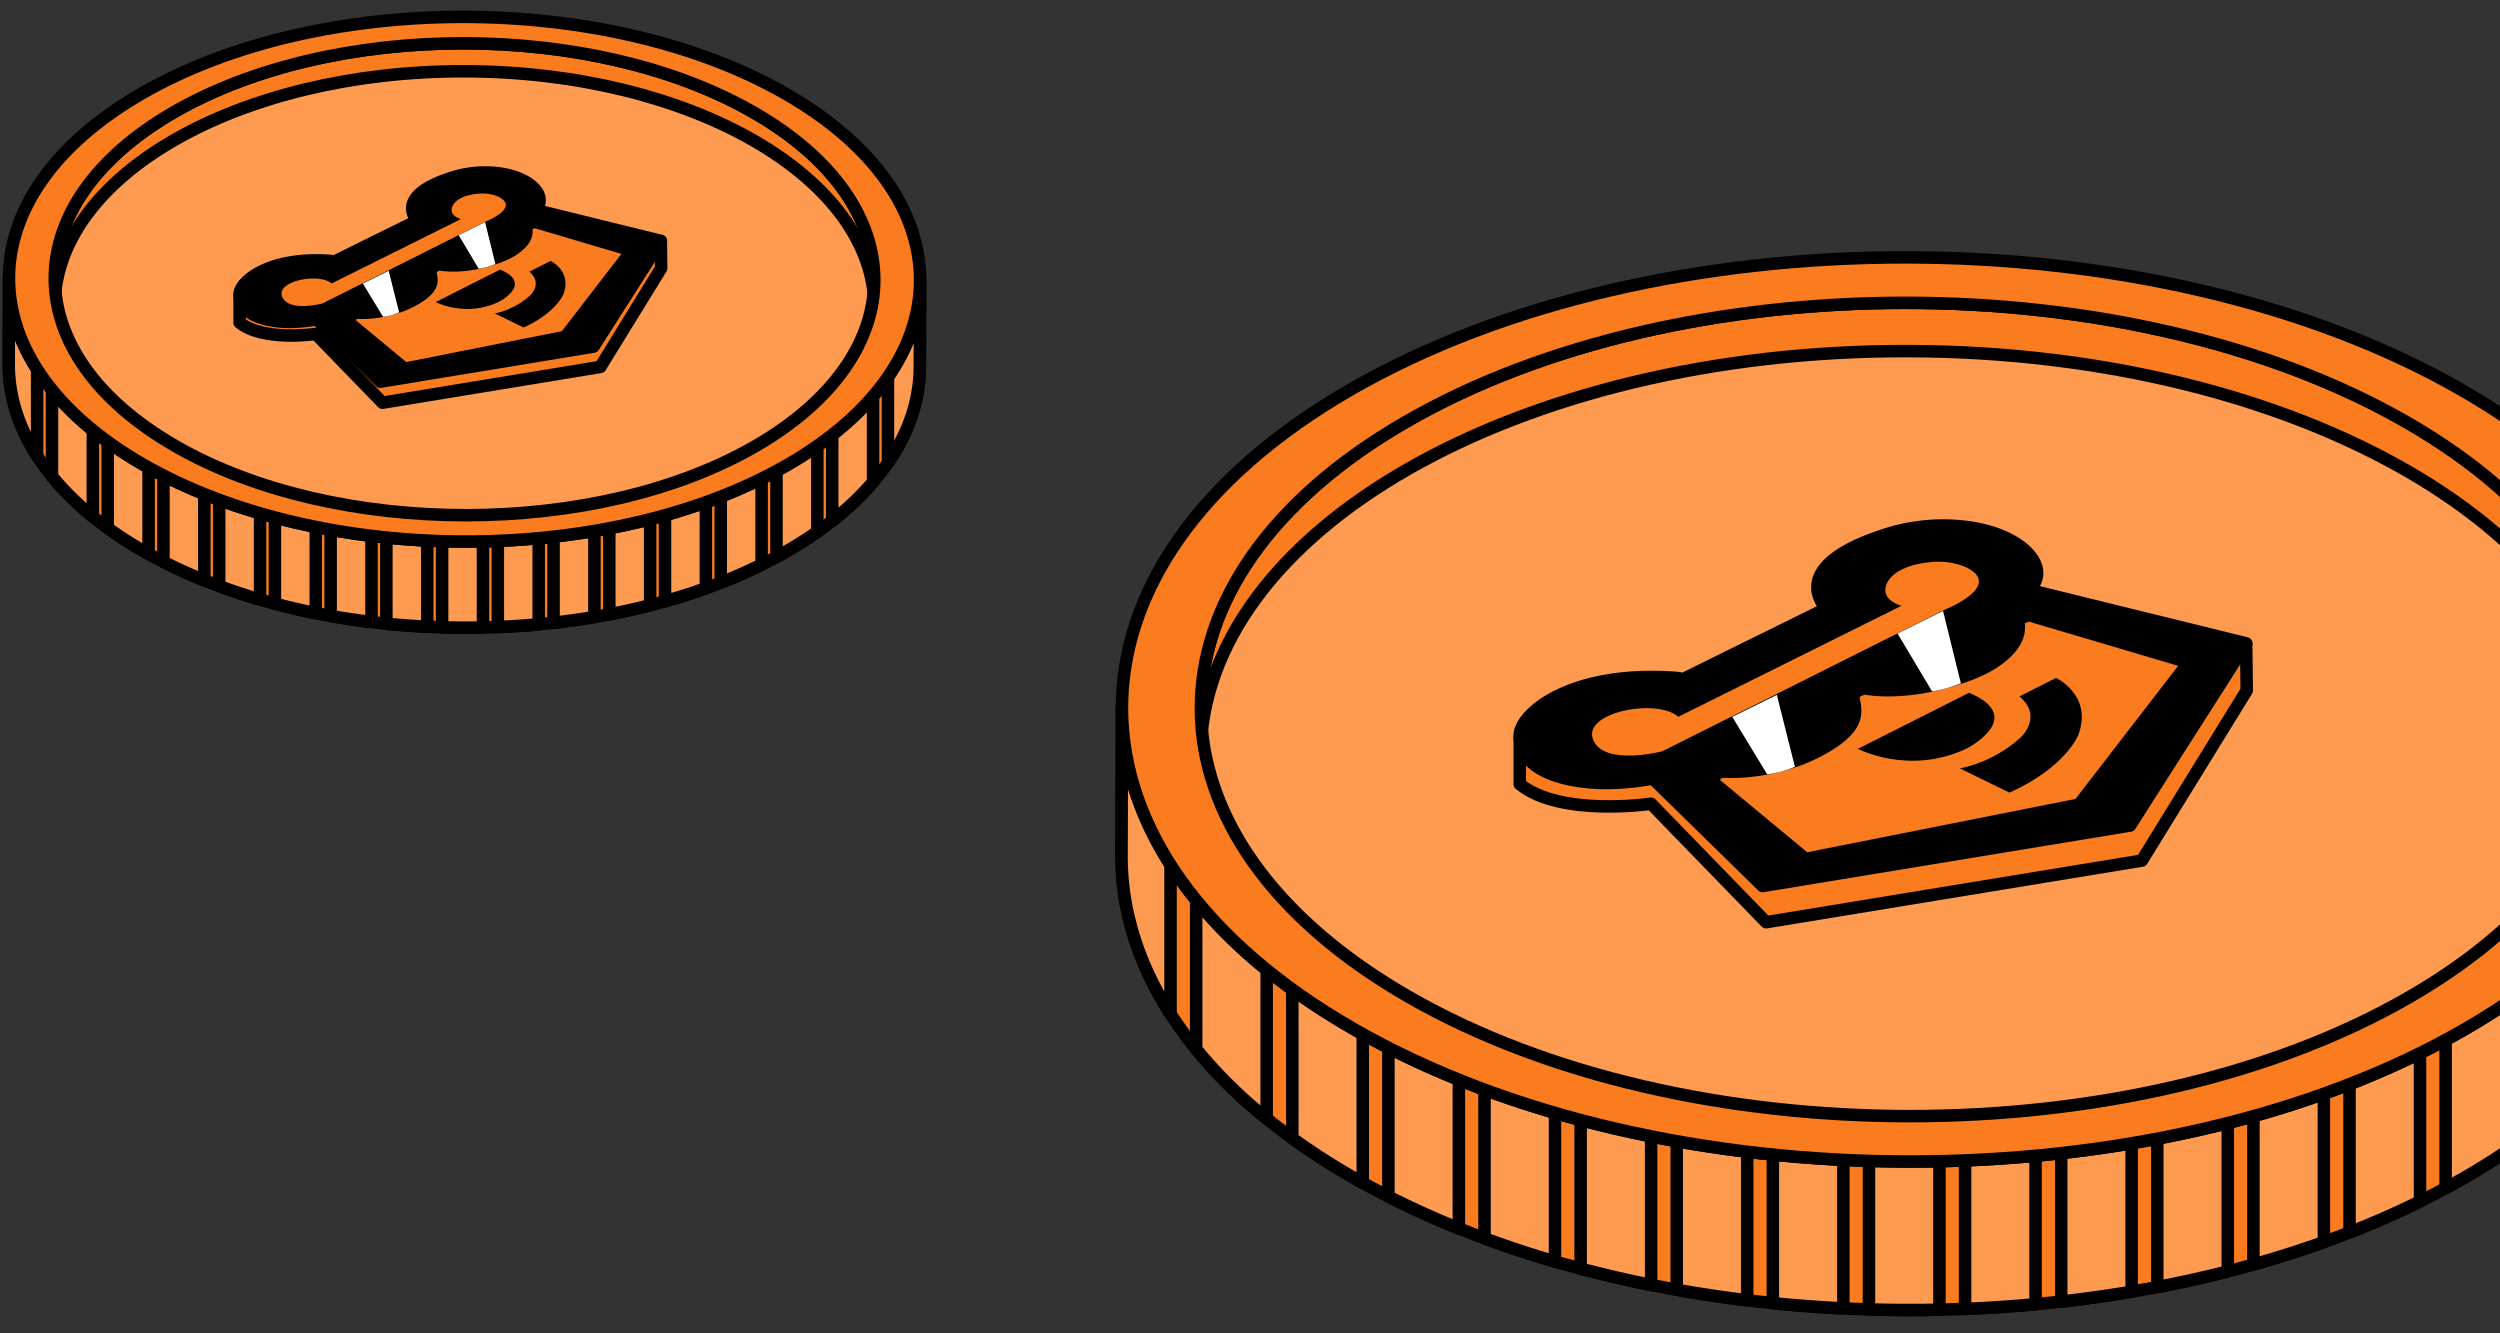 <svg xmlns="http://www.w3.org/2000/svg" width="120" height="64" fill="none" viewBox="0 0 120 64"><rect x="0" y="0" width="120" height="64" fill="#333333" stroke="none"/><g clip-path="url(#a)"><path fill="#FA7C1E" stroke="#000" stroke-linecap="round" stroke-linejoin="round" stroke-width="0.6" d="m41.969 13.46-.013 4.134c.009-2.919-1.925-5.844-5.8-8.068-7.697-4.418-20.183-4.418-27.83 0-3.801 2.195-5.701 5.073-5.71 7.957l.013-4.135c.008-2.883 1.91-5.763 5.709-7.957 7.647-4.418 20.133-4.418 27.83 0 3.874 2.223 5.81 5.149 5.8 8.068"/><path fill="#FF9B50" stroke="#000" stroke-linecap="round" stroke-linejoin="round" stroke-width="0.6" d="M41.976 14.806c.018-6.257-8.78-11.354-19.648-11.385-10.87-.03-19.695 5.019-19.713 11.276-.017 6.258 8.78 11.355 19.649 11.385s19.695-5.018 19.712-11.276"/><path fill="#FA7C1E" stroke="#000" stroke-linecap="round" stroke-linejoin="round" stroke-width="0.6" d="m44.164 13.465-.012 4.136c-.008 3.202-2.127 6.398-6.355 8.84-8.511 4.918-22.358 4.918-30.925 0C2.562 23.966.41 20.718.419 17.475l.012-4.136c-.008 3.244 2.144 6.491 6.455 8.965 8.567 4.918 22.414 4.918 30.925 0 4.229-2.443 6.345-5.64 6.355-8.84z"/><path fill="#FF9B50" d="M1.783 17.73C.878 16.315.428 14.827.431 13.339L.42 17.474c-.004 1.495.451 2.99 1.364 4.41zm.714 5.135v-4.152q.819 1.008 1.961 1.939v4.147a13.5 13.5 0 0 1-1.961-1.934m2.675 2.48a19 19 0 0 0 1.961 1.243v-4.145l-.247-.14A19 19 0 0 1 5.172 21.2zm2.675-2.522v4.145q.947.48 1.961.89v-4.144q-1.014-.409-1.961-.891m2.675 1.167v4.143q.958.354 1.961.646v-4.142a29 29 0 0 1-1.961-.647m2.675.846v4.14q.965.257 1.961.455v-4.14a33 33 0 0 1-1.961-.456m2.675.591v4.14q.971.173 1.961.292V25.72q-.99-.12-1.961-.293m2.675.372v4.139q.976.099 1.961.146v-4.138a38 38 0 0 1-1.961-.147m2.675.175v4.138q.98.03 1.961.008v-4.137q-.98.021-1.961-.009m2.675-.013v4.137q.984-.04 1.961-.13V25.83q-.976.09-1.961.13m2.675-.202v4.136q.99-.111 1.961-.276v-4.135q-.971.165-1.961.275m2.675-.403v4.134a33 33 0 0 0 1.961-.436v-4.134q-.966.246-1.961.436m2.675-.626v4.133a29 29 0 0 0 1.961-.626v-4.132a29 29 0 0 1-1.961.625m2.675-.892v4.132q1.013-.396 1.961-.866v-4.13q-.948.468-1.961.864m2.675-1.232v4.13q.265-.145.525-.294.764-.443 1.436-.915V21.4a19 19 0 0 1-1.961 1.206m2.675-1.736v4.127a13.7 13.7 0 0 0 1.961-1.86v-4.121a14 14 0 0 1-1.961 1.855m2.675-2.777v4.118c1.016-1.477 1.526-3.044 1.53-4.612l.012-3.965.002-.172-.002.002v.17c-.041 1.517-.555 3.03-1.543 4.459"/><path stroke="#000" stroke-linecap="round" stroke-linejoin="round" stroke-width="0.6" d="m44.164 13.635-.012 3.965c-.004 1.568-.514 3.135-1.53 4.612v-4.118c.987-1.43 1.501-2.943 1.542-4.46m0 0 .002-.172-.002.002zM.43 13.339c-.003 1.488.447 2.976 1.352 4.39v4.156C.87 20.465.415 18.969.42 17.475zm2.066 9.526v-4.152c.545.671 1.2 1.32 1.961 1.939v4.147a13.5 13.5 0 0 1-1.961-1.934m4.375 3.576a19 19 0 0 1-1.7-1.096V21.2a19 19 0 0 0 1.961 1.244v4.145zm.975.527v-4.145q.947.483 1.961.891v4.144a25 25 0 0 1-1.961-.89m2.675 1.165V23.99q.958.356 1.961.647v4.142a29 29 0 0 1-1.961-.646m2.675.844v-4.142q.965.256 1.961.456v4.14a33 33 0 0 1-1.961-.454m2.675.589v-4.14q.971.173 1.961.293v4.14q-.99-.12-1.961-.293m2.675.372v-4.14q.976.1 1.961.148v4.138a38 38 0 0 1-1.961-.146m2.675.174v-4.138q.98.03 1.961.009v4.137q-.98.02-1.961-.008m2.675-.014V25.96q.984-.04 1.961-.13v4.136q-.976.09-1.961.13m2.675-.204v-4.136q.99-.111 1.961-.275v4.135q-.971.165-1.961.276m2.675-.404v-4.135a33 33 0 0 0 1.961-.436v4.134q-.966.246-1.961.436m2.675-.628v-4.133a29 29 0 0 0 1.961-.625v4.132q-.958.345-1.961.626m2.675-.893v-4.132q1.013-.396 1.961-.864v4.13q-.948.47-1.961.866m2.675-1.235v-4.13q.272-.147.54-.3.755-.438 1.421-.905v4.127a19 19 0 0 1-1.961 1.208m2.675-1.737V20.87a14 14 0 0 0 1.961-1.855v4.122a13.7 13.7 0 0 1-1.961 1.859"/><path fill="#FA7C1E" stroke="#000" stroke-linecap="round" stroke-linejoin="round" stroke-width="0.6" d="M37.71 4.499c8.566 4.918 8.612 12.889.101 17.807s-22.357 4.918-30.925 0c-8.567-4.918-8.612-12.89-.101-17.807 8.51-4.918 22.357-4.918 30.924 0M8.427 21.416c7.698 4.418 20.18 4.418 27.83 0 7.647-4.418 7.607-11.607-.092-16.025C28.47.973 15.983.973 8.336 5.39s-7.605 11.607.092 16.025"/><path fill="#FA7C1E" d="m11.502 15.47.023-1.135.686.33 15.171-3.436 4.307.362.054 1.29-2.921 4.725-10.463 1.72-3.204-3.296h-2.517"/><path stroke="#000" stroke-linecap="round" stroke-linejoin="round" stroke-miterlimit="10" stroke-width="0.6" d="m31.72 11.57.016 1.304-2.919 4.737L18.36 19.33l-3.203-3.3s-2.524.375-3.654-.546v-1.285"/><path fill="#FA7C1E" d="m11.516 14.453 20.202-2.883Z"/><path stroke="#000" stroke-linejoin="round" stroke-miterlimit="10" stroke-width="0.6" d="m11.516 14.453 20.202-2.883"/><path fill="#000" stroke="#000" stroke-linejoin="round" stroke-miterlimit="10" stroke-width="0.6" d="m16.043 12.561 3.997-1.972s-1.236-1.172 1.744-2.088a5.2 5.2 0 0 1 2.185-.176c1.519.2 2.36 1.129 1.712 1.749l6.039 1.488-3.231 5.073-10.23 1.685-3.057-2.997s-.77.167-1.607.118c-.998-.058-2.092-.394-2.096-1.304-.002-.621 1.437-1.83 4.355-1.613.11.01.189.037.189.037Z"/><path fill="#FA7C1E" d="m17.067 15.36.08-.052s1.376.104 2.702-.578 1.198-1.226 1.11-1.678l.142-.062s1.215.258 2.955-.395c.548-.206.866-.43 1.092-.642.491-.462.419-.875.41-.956l.118-.04 4.151 1.231-2.858 3.707-7.467 1.484z"/><path fill="#000" d="M23.748 15.043s.897-.132 1.695-.86c0 0 .638-.576-.034-1.144l1.02-.515s1.037.489.616 1.599c0 0-.36.902-1.914 1.597z"/><path fill="#FA7C1E" d="M15.468 14.569s-1.614.422-1.922-.32c-.32-.77 1.783-1.17 2.367-.641l6.213-3.093s-.311-.075-.416-.292c-.144-.297.161-.84 1.276-.929.607-.049.994.177.994.177.95.521-.655 1.156-.655 1.156z"/><path fill="#000" d="m24.008 12.938-3.095 1.561s1.428.75 3.022-.005c0 0 1.702-.866.073-1.556"/><path fill="#fff" d="m17.417 13.609 1.24-.612L19.16 15s-.182.08-.39.135a3 3 0 0 1-.382.074m3.63-3.921 1.265-.63.497 2.02s-.21.08-.416.138a3 3 0 0 1-.388.082z"/></g><g clip-path="url(#b)"><path fill="#FA7C1E" stroke="#000" stroke-linecap="round" stroke-linejoin="round" stroke-width="0.6" d="m125.492 34.15-.022 7.128c.014-5.031-3.32-10.073-10.004-13.905-13.274-7.615-34.808-7.615-47.997 0-6.555 3.782-9.832 8.742-9.846 13.713l.021-7.127c.014-4.967 3.295-9.93 9.847-13.713 13.188-7.614 34.722-7.614 47.997 0 6.68 3.832 10.018 8.874 10.004 13.905"/><path fill="#FF9B50" stroke="#000" stroke-linecap="round" stroke-linejoin="round" stroke-width="0.6" d="M125.504 36.473c.03-10.785-15.141-19.57-33.887-19.621C72.872 16.8 57.651 25.5 57.621 36.284c-.03 10.785 15.141 19.57 33.886 19.621 18.746.052 33.967-8.648 33.997-19.432"/><path fill="#FA7C1E" stroke="#000" stroke-linecap="round" stroke-linejoin="round" stroke-width="0.6" d="m129.278 34.162-.022 7.127c-.014 5.518-3.668 11.026-10.96 15.235-14.679 8.476-38.559 8.476-53.334 0-7.433-4.266-11.143-9.863-11.129-15.452l.022-7.127c-.015 5.59 3.696 11.186 11.132 15.449 14.775 8.475 38.655 8.475 53.334 0 7.293-4.21 10.942-9.72 10.96-15.236z"/><path fill="#FF9B50" d="M56.186 41.51c-1.56-2.437-2.338-5.002-2.331-7.566l-.022 7.127c-.007 2.576.778 5.153 2.353 7.6zm1.23 8.85v-7.154a23 23 0 0 0 3.384 3.341v7.147a23 23 0 0 1-3.384-3.333m4.614 4.275a33 33 0 0 0 3.383 2.142v-7.144l-.426-.241a33 33 0 0 1-2.957-1.904zm4.613-4.347v7.143a42 42 0 0 0 3.383 1.533v-7.14a42 42 0 0 1-3.383-1.536m4.614 2.011v7.14q1.652.61 3.383 1.113v-7.138a50 50 0 0 1-3.383-1.114m4.613 1.456v7.137q1.666.44 3.383.784v-7.136a56 56 0 0 1-3.383-.785m4.613 1.018v7.135q1.677.297 3.383.504V55.28a61 61 0 0 1-3.383-.505m4.614.642v7.133q1.683.17 3.383.253V55.67a65 65 0 0 1-3.383-.254m4.613.304v7.13q1.692.051 3.383.014v-7.13q-1.691.037-3.383-.014m4.614-.023v7.13q1.698-.069 3.383-.226v-7.128a65 65 0 0 1-3.383.224m4.613-.35v7.128a62 62 0 0 0 3.383-.476v-7.126a62 62 0 0 1-3.383.474m4.613-.695v7.126a57 57 0 0 0 3.383-.752V53.9q-1.666.424-3.383.751m4.614-1.078v7.123a50 50 0 0 0 3.383-1.078v-7.121a50 50 0 0 1-3.383 1.076m4.613-1.536v7.12a43 43 0 0 0 3.383-1.491v-7.118a43 43 0 0 1-3.383 1.489m4.613-2.125v7.117q.459-.248.906-.506a33 33 0 0 0 2.478-1.576v-7.113a33 33 0 0 1-2.453 1.559q-.46.265-.931.52m4.614-2.989v7.111a23.7 23.7 0 0 0 3.383-3.204v-7.104a23.7 23.7 0 0 1-3.383 3.197m4.613-4.785v7.097c1.753-2.546 2.632-5.246 2.639-7.948l.021-6.834q.004-.148.004-.297l-.003.004-.001.293c-.07 2.614-.957 5.221-2.66 7.685"/><path stroke="#000" stroke-linecap="round" stroke-linejoin="round" stroke-width="0.6" d="m129.277 34.454-.021 6.834c-.007 2.702-.886 5.402-2.639 7.948V42.14c1.703-2.464 2.59-5.071 2.66-7.685m0 0q.004-.148.004-.297l-.003.004zm-75.422-.51c-.007 2.564.77 5.13 2.331 7.567v7.16c-1.575-2.447-2.36-5.024-2.353-7.6zm3.561 16.417v-7.155a23 23 0 0 0 3.384 3.341v7.147a23 23 0 0 1-3.384-3.333m7.546 6.162a33 33 0 0 1-2.932-1.887V47.49a33 33 0 0 0 3.383 2.145v7.144zm1.681.909V50.29a42 42 0 0 0 3.383 1.536v7.14a42 42 0 0 1-3.383-1.533m4.614 2.008V52.3q1.652.612 3.383 1.115v7.138a50 50 0 0 1-3.383-1.113m4.613 1.454v-7.137a56 56 0 0 0 3.383.785v7.136a57 57 0 0 1-3.383-.784m4.613 1.016v-7.135q1.677.298 3.383.505v7.134a62 62 0 0 1-3.383-.504m4.614.64v-7.133q1.683.171 3.383.254v7.132a65 65 0 0 1-3.383-.253m4.613.3v-7.13q1.692.051 3.383.015v7.13q-1.691.037-3.383-.014m4.614-.024v-7.13q1.698-.067 3.383-.223v7.128q-1.685.157-3.383.225m4.613-.351v-7.128a62 62 0 0 0 3.383-.474V62a62 62 0 0 1-3.383.476m4.613-.697v-7.126a57 57 0 0 0 3.383-.75v7.124q-1.666.424-3.383.752m4.614-1.082v-7.123a50 50 0 0 0 3.383-1.076v7.121a50 50 0 0 1-3.383 1.078m4.613-1.539v-7.12a43 43 0 0 0 3.383-1.49v7.119a43 43 0 0 1-3.383 1.491m4.613-2.128v-7.117q.472-.253.931-.519a33 33 0 0 0 2.453-1.559v7.113a33 33 0 0 1-3.384 2.082m4.614-2.994v-7.111a23.7 23.7 0 0 0 3.383-3.197v7.104a23.7 23.7 0 0 1-3.383 3.204"/><path fill="#FA7C1E" stroke="#000" stroke-linecap="round" stroke-linejoin="round" stroke-width="0.6" d="M118.145 18.709c14.776 8.475 14.854 22.213.176 30.689s-38.559 8.475-53.334 0c-14.775-8.476-14.854-22.214-.175-30.689s38.558-8.475 53.333 0m-50.5 29.155c13.278 7.614 34.805 7.614 47.997 0 13.188-7.614 13.12-20.004-.158-27.618-13.274-7.614-34.808-7.614-47.997 0s-13.117 20.004.158 27.618"/><path fill="#FA7C1E" d="m72.949 37.617.04-1.957 1.182.568 26.165-5.92 7.428.623.092 2.224-5.038 8.142-18.045 2.965-5.524-5.681h-4.343"/><path stroke="#000" stroke-linecap="round" stroke-linejoin="round" stroke-miterlimit="10" stroke-width="0.6" d="m107.816 30.895.027 2.248-5.033 8.164-18.036 2.96-5.523-5.687s-4.352.645-6.302-.94v-2.215"/><path fill="#FA7C1E" d="m72.972 35.864 34.841-4.97Z"/><path stroke="#000" stroke-linejoin="round" stroke-miterlimit="10" stroke-width="0.6" d="m72.972 35.864 34.841-4.97"/><path fill="#000" stroke="#000" stroke-linejoin="round" stroke-miterlimit="10" stroke-width="0.6" d="m80.779 32.604 6.894-3.4s-2.132-2.02 3.008-3.598a9 9 0 0 1 3.768-.303c2.62.345 4.068 1.945 2.952 3.013l10.415 2.565-5.572 8.744-17.641 2.903-5.274-5.164s-1.328.287-2.772.203c-1.72-.1-3.608-.68-3.614-2.247-.003-1.071 2.477-3.156 7.51-2.781.192.017.325.065.325.065Z"/><path fill="#FA7C1E" d="m82.545 37.427.137-.09s2.375.18 4.662-.995 2.065-2.114 1.916-2.893l.242-.106s2.097.444 5.097-.681c.946-.355 1.494-.74 1.884-1.107.847-.796.722-1.508.706-1.647l.204-.068 7.159 2.121-4.93 6.388-12.876 2.558z"/><path fill="#000" d="M94.067 36.88s1.547-.227 2.924-1.482c0 0 1.1-.993-.059-1.971l1.76-.887s1.787.84 1.061 2.754c0 0-.621 1.555-3.3 2.752z"/><path fill="#FA7C1E" d="M79.788 36.063s-2.784.727-3.315-.55c-.552-1.33 3.075-2.019 4.083-1.106l10.715-5.33s-.537-.13-.718-.504c-.248-.512.278-1.447 2.2-1.6 1.047-.084 1.715.304 1.715.304 1.64.898-1.13 1.992-1.13 1.992z"/><path fill="#000" d="m94.515 33.252-5.337 2.692s2.462 1.293 5.212-.01c0 0 2.935-1.492.125-2.682"/><path fill="#fff" d="m83.148 34.41 2.14-1.056.868 3.452s-.315.14-.674.233a6 6 0 0 1-.658.127m6.259-6.756 2.183-1.086.857 3.48s-.362.138-.718.24c-.355.1-.668.14-.668.14z"/></g><defs><clipPath id="a"><path fill="#fff" d="M0 .395h44.583v30.15H0z"/></clipPath><clipPath id="b"><path fill="#fff" d="M53 12h67v52H53z"/></clipPath></defs></svg>